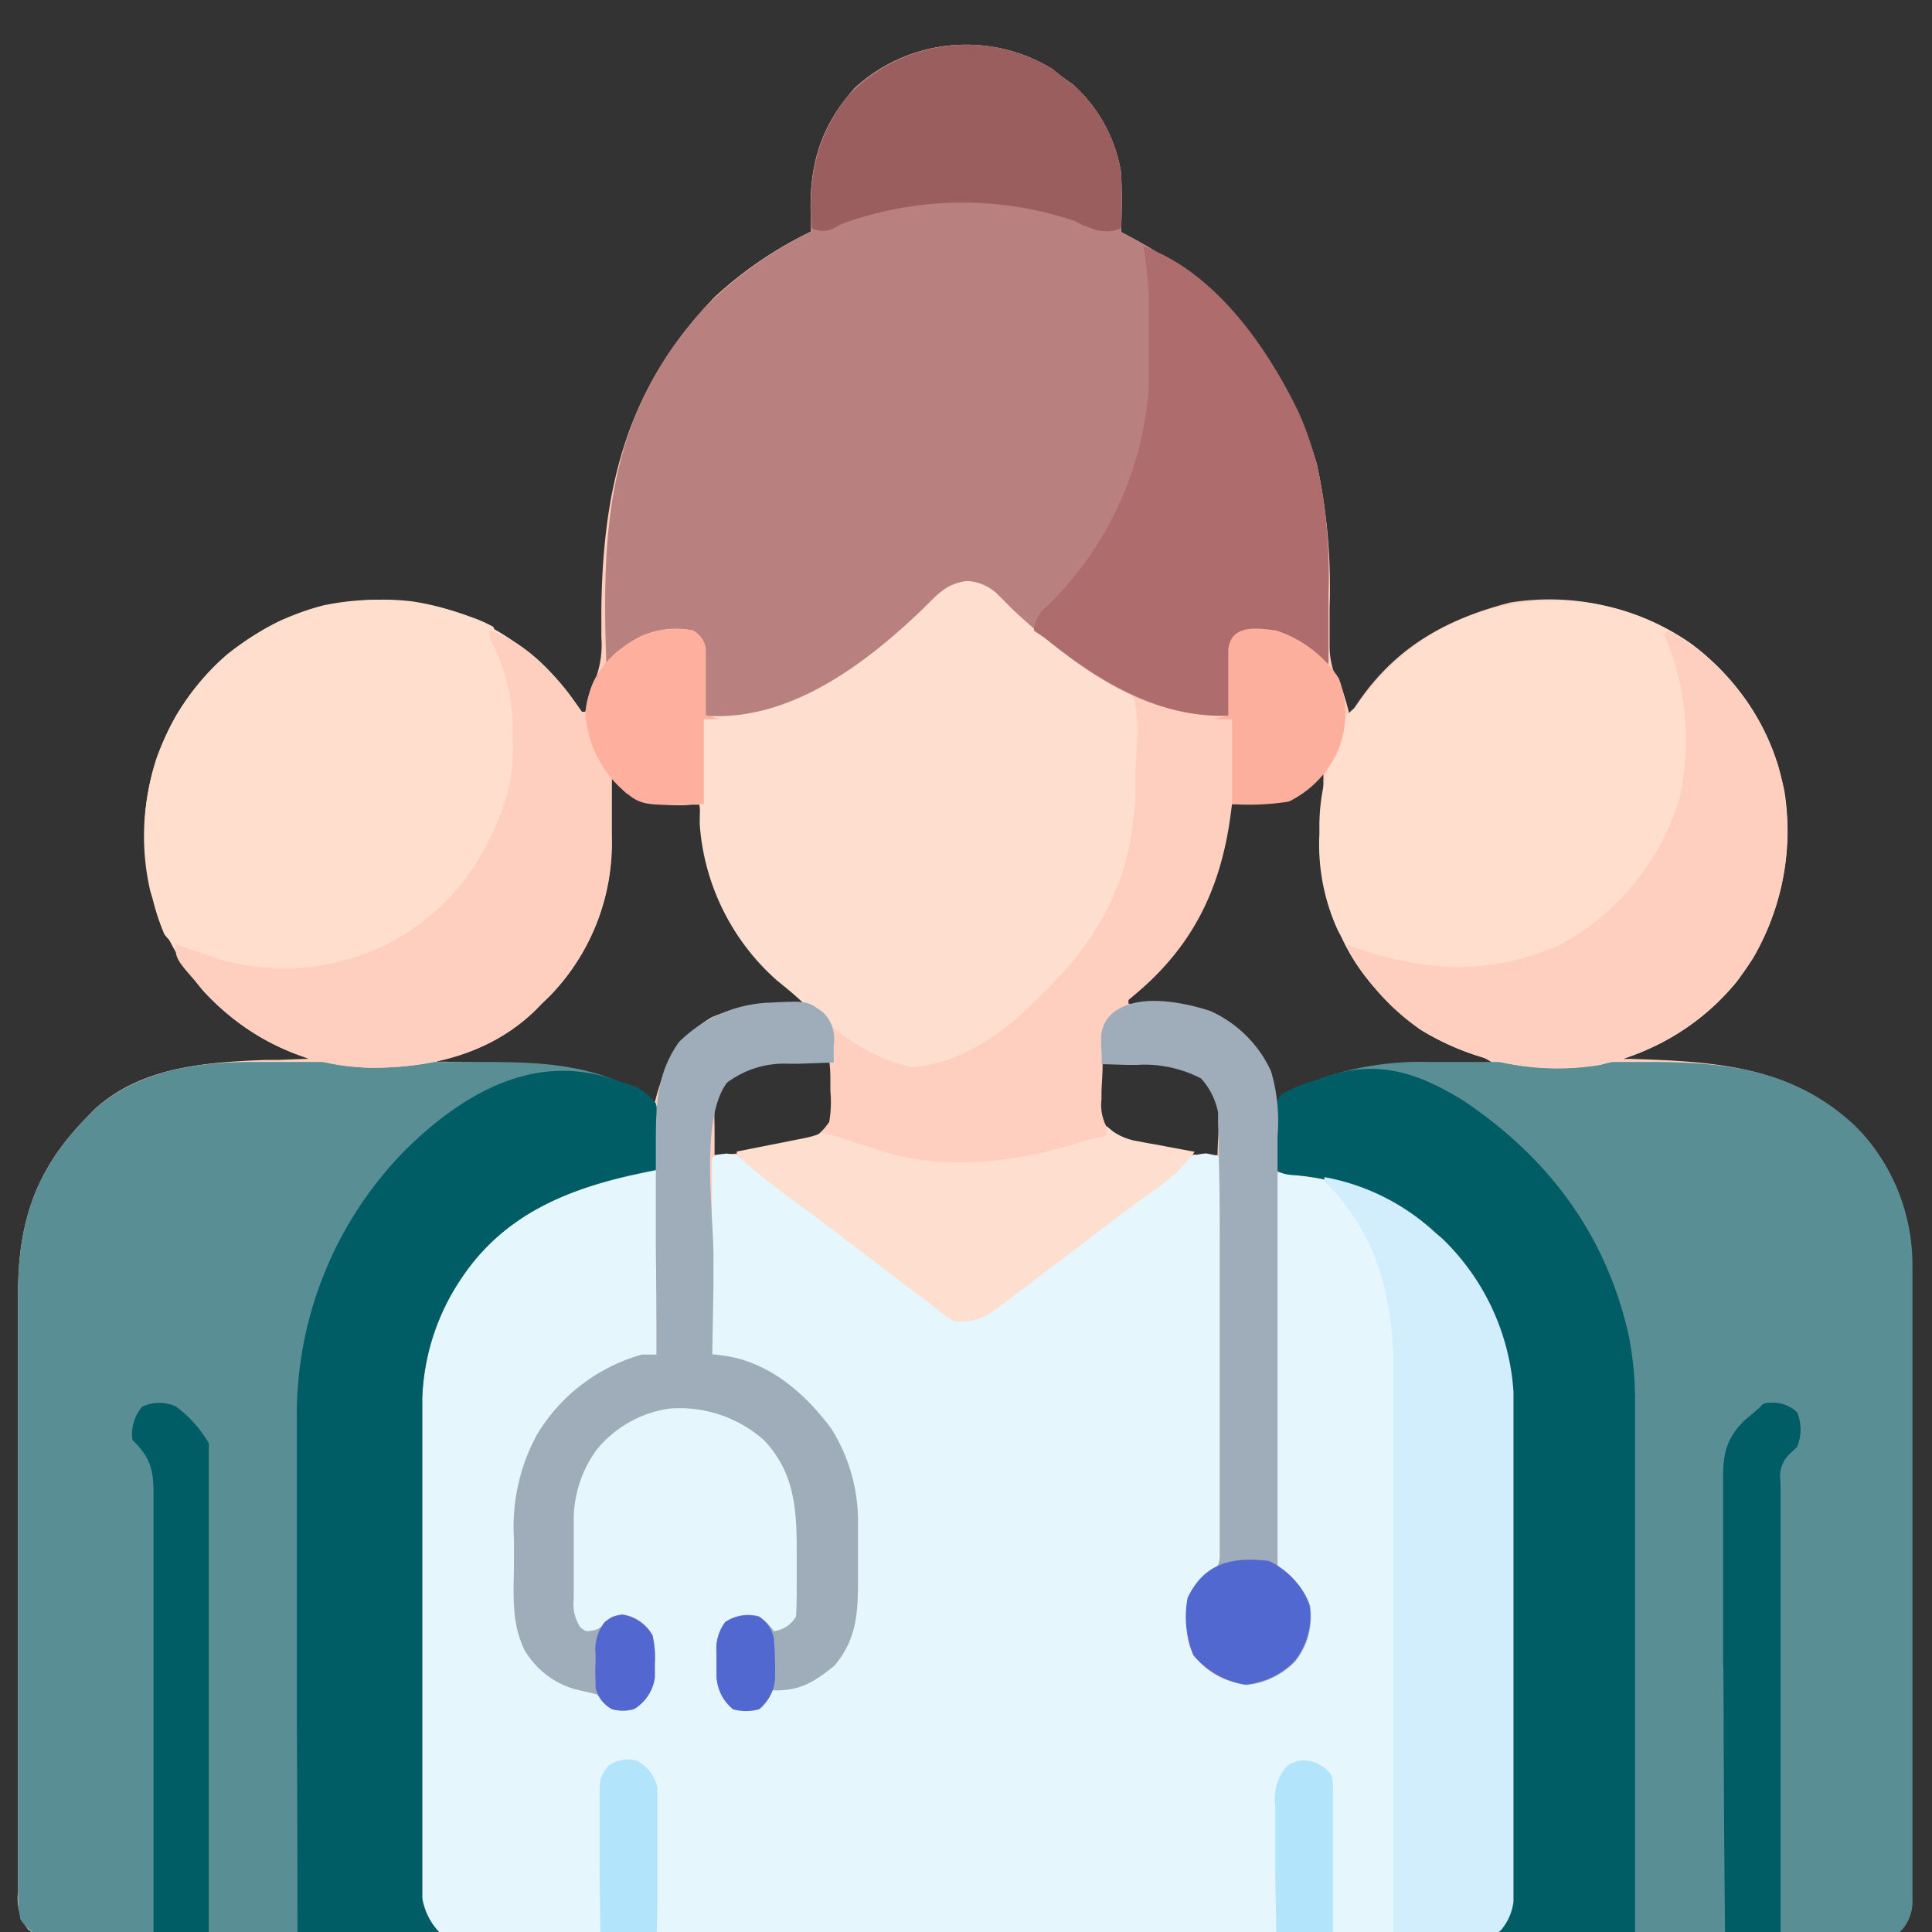 <svg xmlns="http://www.w3.org/2000/svg" id="Layer_1" data-name="Layer 1" viewBox="0 0 151 151"><rect x="0" y="0" width="151" height="151" fill="#333333" stroke="none"/><defs><style>.cls-1{fill:#fecebf;}.cls-2{fill:#e5f6fd;}.cls-3{fill:#5a8e95;}.cls-4{fill:#fedece;}.cls-5{fill:#b98080;}.cls-6{fill:#ffdece;}.cls-7{fill:#005c65;}.cls-8{fill:#d2eefc;}.cls-9{fill:#9facba;}.cls-10{fill:#ae6c6c;}.cls-11{fill:#9fadbb;}.cls-12{fill:#fedfcf;}.cls-13{fill:#9b5e5e;}.cls-14{fill:#feaf9e;}.cls-15{fill:#fdaf9d;}.cls-16{fill:#5168d0;}.cls-17{fill:#b2e5fb;}.cls-18{fill:#5268d0;}</style></defs><path class="cls-1" d="M82.23,5.38,83,6l.85.6a11.74,11.74,0,0,1,3.77,6.91c.08,1.54.05,3.08,0,4.62l.78.42a29.47,29.47,0,0,1,14.52,17.73,45.48,45.48,0,0,1,1,11.17c0,.74,0,1.49,0,2.24v.68a6.4,6.4,0,0,0,1,3.56c.23.67.4,1.33.58,2l.28-.48c3-4.68,7-7,12.26-8.36a19.31,19.31,0,0,1,14.2,3.3,18.86,18.86,0,0,1,7.2,11.49,19.49,19.49,0,0,1-3.75,14.88,19.65,19.65,0,0,1-8.83,6l.58,0c7,.22,13,.58,18.17,5.92a15.37,15.37,0,0,1,3.82,10.11v.66c0,.73,0,1.46,0,2.19v1.57c0,1.72,0,3.44,0,5.16v1.78q0,3.69,0,7.38,0,5.3,0,10.59,0,3.72,0,7.44c0,1.48,0,3,0,4.45s0,2.79,0,4.18c0,.51,0,1,0,1.53v2.71a3.34,3.34,0,0,1-.77,2.35,4.42,4.42,0,0,1-3.3.85h-.74c-.83,0-1.66,0-2.49,0h-1.79c-1.65,0-3.3,0-4.94,0H120.42q-4.55,0-9.08,0H39.06c-3,0-6.05,0-9.07,0H14.4c-1.6,0-3.21,0-4.81,0H7.84c-.79,0-1.58,0-2.37,0H4.78a3.55,3.55,0,0,1-2.61-.86,4.07,4.07,0,0,1-.76-2.95v-.65c0-.73,0-1.45,0-2.18,0-.52,0-1,0-1.56,0-1.41,0-2.83,0-4.24v-4.44q0-3.73,0-7.47,0-4.32,0-8.62t0-8.3v-3.53c0-1.39,0-2.77,0-4.16v-1.52c0-5.63,1.36-9.74,5.35-13.8l.48-.51c3.65-3.47,8.79-3.81,13.54-4l1,0,2.33-.09-.71-.26A18.54,18.54,0,0,1,13,73a19,19,0,0,1-.73-13.85,19.45,19.45,0,0,1,9.66-10.65,19.83,19.83,0,0,1,15.42,0,20.56,20.56,0,0,1,8.13,7.18h.28L46,54.55a5.11,5.11,0,0,1,.62-1.7A7.7,7.7,0,0,0,47,49.79c0-.48,0-1,0-1.44V47.6C47.12,38,49,30.36,55.83,23.24a30.64,30.64,0,0,1,7.55-5.14l0-.89C63.2,13.12,64,10,66.84,6.84A12.91,12.91,0,0,1,82.23,5.38ZM45.76,56.21l.29.58Zm1.74,4.33v.66c0,1,0,2,0,3l0,1a17.23,17.23,0,0,1-4.93,12.55l-.63.61-.47.49a18.61,18.61,0,0,1-7.32,3.84v.29l.65,0c10.5.29,10.5.29,14.65,2.29l.6.28,1.13.58.18-.67c.79-2.66,1.81-4.48,4.22-5.93,2.2-1,4.76-1,7.15-1.19l-.64-.63c-4.46-4.49-6.73-8.64-7.45-15l-.94-.09-1.26-.13-.62-.05a6.26,6.26,0,0,1-3.53-1.46Zm54.94.68c-1.81,1.51-3.88,1.49-6.15,1.63l-.13,1c-.8,5.74-3,10.18-7.49,13.91l-.47.4v.29l1.1.07c3.28.26,6,.55,8.4,3a12.18,12.18,0,0,1,2,4.74l.87-.42,1.15-.55.57-.28c3.43-1.63,7-1.67,10.71-1.8l1.09,0,2.65-.09a11.39,11.39,0,0,0-2.48-1.21,18.34,18.34,0,0,1-9.65-9.47,14.72,14.72,0,0,1-1.18-5.89V63.24c0-.9,0-1.8,0-2.7C103.08,60.51,103.08,60.51,102.44,61.22ZM56.63,84.5c-.92,1.13-.8,2.29-.78,3.66v.62c0,.5,0,1,0,1.5a44,44,0,0,0,5.61-.65l1-.19a4.16,4.16,0,0,0,2.35-1.76,9.19,9.19,0,0,0,.09-2.4l0-.65c0-.52,0-1-.07-1.57C64,83,63.08,83,62.2,83l-.74,0A6.51,6.51,0,0,0,56.63,84.5Zm29.55-1.44c0,.74-.06,1.48-.09,2.22l0,.63a3.67,3.67,0,0,0,.67,2.6,8.51,8.51,0,0,0,3.77,1.28l.77.15a16.66,16.66,0,0,0,3.86.34c0-.69.06-1.37.08-2.06l0-.58A4.27,4.27,0,0,0,90.36,83H88.08Z"></path><path class="cls-2" d="M56.77,90.16a4.83,4.83,0,0,1,3.12,1.63l1.15,1,.59.5c.93.77,1.9,1.49,2.86,2.2,1.44,1.07,2.86,2.14,4.28,3.23l2.44,1.87,1.43,1.09.75.56.62.47a3.43,3.43,0,0,0,2.36.31,13.67,13.67,0,0,0,1.8-1.19l.52-.39c.58-.43,1.15-.87,1.72-1.31l.62-.48,3.27-2.54c1.43-1.12,2.88-2.21,4.34-3.29,1.1-.82,2.15-1.67,3.19-2.57a3.64,3.64,0,0,1,2.46-1.1c.84.17.84.17,1.13.45,0,.41,0,.82,0,1.24v2.62c0,1,0,2,0,3.07v1.05c0,1.85,0,3.69,0,5.54,0,1.52,0,3,0,4.58,0,1.84,0,3.69,0,5.53,0,.7,0,1.4,0,2.11,0,1,0,2,0,3l0,.88c0,1.94,0,1.94-.6,2.68a9.68,9.68,0,0,1-1.35,1c-.94,1.34-.74,3-.58,4.62a5.12,5.12,0,0,0,2.64,2.68,4.6,4.6,0,0,0,3.77-.27,5.14,5.14,0,0,0,2.54-3.28,5,5,0,0,0-1-3.84,2.8,2.8,0,0,0-1.27-1.07,4.76,4.76,0,0,1-.1-1.25v-2.6c0-1,0-2,0-3v-2.09c0-1.84,0-3.68,0-5.52s0-3.76,0-5.63c0-3.69,0-7.37,0-11.06l2.63.39.74.11a17.77,17.77,0,0,1,11.61,7.16c2.76,4.13,3.59,8,3.58,12.92v1.22c0,1.1,0,2.2,0,3.3v9.26c0,2.23,0,4.47,0,6.7,0,1.92,0,3.85,0,5.77v10.38a4.23,4.23,0,0,1-1,2.26,3,3,0,0,1-2.24.66H69.05q-6.07,0-12.15,0H37.15c-2.34,0-2.34,0-3.41-.87a4.08,4.08,0,0,1-1-3.29v-2.2c0-.4,0-.81,0-1.21v-3.3c0-.68,0-1.37,0-2.06,0-2.15,0-4.31,0-6.46q0-3.72,0-7.44c0-1.92,0-3.85,0-5.77,0-1.14,0-2.29,0-3.43V112.4c0-.58,0-1.16,0-1.74A19.55,19.55,0,0,1,38.3,96.84a18.74,18.74,0,0,1,13-5.41v14.44L47.79,107a26.07,26.07,0,0,0-2.6,1.73l-.73.54a8.45,8.45,0,0,0-1.74,2.08l-.49.75A17.29,17.29,0,0,0,40.4,121c0,.73,0,1.47,0,2.2,0,2.53,0,4.8,1.63,6.89a3.53,3.53,0,0,0,1.41,1l.76.4a18.68,18.68,0,0,0,2.74.9l.45.47c.42.48.42.48,1.26.52a2.43,2.43,0,0,0,2-1.28,6.73,6.73,0,0,0,.15-2.17v-1.14a2,2,0,0,0-.69-1.73,1.81,1.81,0,0,0-1.49-.59c-1,.17-1.3.55-2,1.3A2.54,2.54,0,0,1,45,127.2a4,4,0,0,1-.54-2.69v-2c0-.68,0-1.35,0-2,0-3.32.48-5.59,2.78-8.06a8.09,8.09,0,0,1,5.8-2.63,9.34,9.34,0,0,1,6.81,2.64c2.72,3,2.72,5.87,2.76,9.75l0,1.15v1.1l0,1a3.61,3.61,0,0,1-1.61,2.35,5.21,5.21,0,0,1-1.74-1.16,3.73,3.73,0,0,0-2.51.3,4.6,4.6,0,0,0-.48,2.86v.63a4.65,4.65,0,0,0,.49,2.41c.51.54.51.54,1.5.59s1,0,1.43-.69l.45-.61c.57-.16,1.14-.32,1.72-.44a6.35,6.35,0,0,0,4-3,10.28,10.28,0,0,0,.69-4v-2c0-.69,0-1.38,0-2.08,0-4-.72-7.58-3.62-10.6A13.36,13.36,0,0,0,57,106.27l-.78-.23-.59-.17c0-2.18,0-4.35,0-6.53V97.12c0-1.06,0-2.12,0-3.18V91.18C55.6,90.19,55.76,90.29,56.77,90.16Z"></path><path class="cls-3" d="M19.69,83H37.07c4.35,0,8.49,0,12.45,2.09l1,.46c.77.69.77.69.91,1.27a20.78,20.78,0,0,1,0,2.09l0,.74c0,.6,0,1.19-.08,1.79l-1,.21C44.46,92.85,39.37,94.88,36,100a17.78,17.78,0,0,0-3,9.34v1.06c0,.39,0,.77,0,1.16v1.22c0,1.1,0,2.21,0,3.31v2.07c0,2.16,0,4.33,0,6.49q0,3.73,0,7.48c0,1.92,0,3.85,0,5.78,0,1.15,0,2.3,0,3.45v3.25c0,.4,0,.8,0,1.19,0,.55,0,1.09,0,1.63v.92a4.89,4.89,0,0,0,1.84,3.13q-6.16.06-12.34.08c-1.91,0-3.83,0-5.74,0s-3.68,0-5.53,0H9.07c-1,0-2,0-3,0H3.71A3.57,3.57,0,0,1,1.59,150a10.7,10.7,0,0,1-.18-2.18v-.65c0-.73,0-1.45,0-2.18,0-.52,0-1,0-1.56,0-1.41,0-2.83,0-4.24v-4.44q0-3.73,0-7.47,0-4.32,0-8.62t0-8.3v-3.53c0-1.39,0-2.77,0-4.16v-1.52c0-5.63,1.36-9.74,5.35-13.8l.48-.51C10.59,83.72,15.31,83,19.69,83Z"></path><path class="cls-3" d="M111.51,83h17.4C135,83,140.33,83.63,145,88a15.41,15.41,0,0,1,4.47,10.78v.66c0,.73,0,1.46,0,2.19v1.57c0,1.72,0,3.44,0,5.16v1.78q0,3.69,0,7.38,0,5.3,0,10.59,0,3.72,0,7.44c0,1.48,0,3,0,4.45s0,2.79,0,4.18c0,.51,0,1,0,1.53v2.71a3.35,3.35,0,0,1-.84,2.43,2.83,2.83,0,0,1-2.16.77H144l-3,0h-2.11l-5.55,0-5.67,0c-3.7,0-7.41,0-11.11-.07l.56-.68a3.75,3.75,0,0,0,.92-3v-2.19c0-.4,0-.8,0-1.2,0-1.33,0-2.65,0-4V139.1c0-2.15,0-4.3,0-6.45,0-2.47,0-5,0-7.42,0-1.91,0-3.83,0-5.75,0-1.14,0-2.28,0-3.42s0-2.16,0-3.24c0-.57,0-1.15,0-1.73a18.27,18.27,0,0,0-17-19.26,2.94,2.94,0,0,1-1.34-.4c-.43-4.61-.43-4.61.51-5.89a10.74,10.74,0,0,1,2.38-1l.94-.34A23.66,23.66,0,0,1,111.51,83Z"></path><path class="cls-4" d="M76.37,45.24a9.1,9.1,0,0,1,2.7,2.16,29.66,29.66,0,0,0,3.76,3.23l.5.38.51.37.54.39a4.56,4.56,0,0,0,1.55.74,6.68,6.68,0,0,1,2.56,1.68c.61,1.8.37,3.81.27,5.68,0,.52,0,1,0,1.55-.15,7-2.5,11.61-7.46,16.44l-.8.79C78,81,74.79,83.23,71.23,83.4,67.68,82.65,65,80.33,62.36,78c-.54-.49-1.11-.94-1.67-1.4a18,18,0,0,1-6-12.15c0-.52,0-1,.05-1.56l-.67,0a9.7,9.7,0,0,1-5.1-.9c-.39-.37-.78-.76-1.15-1.15v.64c0,1,0,1.94,0,2.91l0,1A17.15,17.15,0,0,1,43,77.81l-.65.63-.54.55c-3.5,3.39-8.19,4.5-12.92,4.46a18.39,18.39,0,0,1-13-6A19.11,19.11,0,0,1,11.33,64a18.67,18.67,0,0,1,6.39-12.83A19.51,19.51,0,0,1,32.2,47a19,19,0,0,1,12.27,7.22l1,1.44h.28L46,54.58c.58-2.27,1.92-3.48,3.83-4.72a6.58,6.58,0,0,1,4.33-.58,1.91,1.91,0,0,1,1,1.49v1.5l0,.82v.82c0,.67,0,1.34,0,2,7.7-.69,13.52-5,18.77-10.39A4.42,4.42,0,0,1,76.37,45.24Zm-30.61,11,.29.58Z"></path><path class="cls-5" d="M82.23,5.38,83,6l.85.6a11.74,11.74,0,0,1,3.77,6.91c.08,1.54.05,3.08,0,4.62l.78.42a29.47,29.47,0,0,1,14.52,17.73,39.17,39.17,0,0,1,.9,10.36c0,.51,0,1,0,1.54,0,1.24,0,2.48,0,3.73l-.52-.36-.69-.47-.68-.47a6.3,6.3,0,0,0-3.65-1.08H97.5c-.69,0-.69,0-1.21.66a5.4,5.4,0,0,0-.12,1.32l0,.78,0,.82,0,.83c0,.67,0,1.34-.07,2-6.56.25-12.06-3.82-16.71-8.08-.5-.47-1-1-1.46-1.45a3.65,3.65,0,0,0-2.38-1c-1.6.21-2.29,1.06-3.41,2.17-4.23,4.07-9.84,8.38-16,8.39l-1.06,0V55.4l-.09-2.33,0-.82,0-.78,0-.73c-.05-.66-.05-.66-.67-1.17-2.87-.46-4.64.78-6.93,2.31C47,41.15,47.5,32.31,55.11,24a30.41,30.41,0,0,1,8.27-5.89l0-.89C63.2,13.12,64,10,66.84,6.84A12.91,12.91,0,0,1,82.23,5.38Z"></path><path class="cls-6" d="M132.27,50.38a18.86,18.86,0,0,1,7.2,11.49,19.49,19.49,0,0,1-3.75,14.88,18.65,18.65,0,0,1-10,6.31l-.65.17A20.44,20.44,0,0,1,111,80.46a25.32,25.32,0,0,1-2.88-2.6l-.55-.51a16,16,0,0,1-2.72-4.09l-.3-.57a16.13,16.13,0,0,1-1.43-7.51l0-.81a15.56,15.56,0,0,1,1-5.27l.25-.89.19-.68.19-.71a3.58,3.58,0,0,1,1.11-1.48c.31-.4.63-.81.93-1.22A18.58,18.58,0,0,1,132.27,50.38Z"></path><path class="cls-7" d="M48.36,84.5l.89.28a3.91,3.91,0,0,1,2,1.45,17.77,17.77,0,0,1,0,5.2l-1,.21C44.46,92.85,39.37,94.88,36,100a17.78,17.78,0,0,0-3,9.34v1.06c0,.39,0,.77,0,1.16v1.22c0,1.1,0,2.21,0,3.31v2.07c0,2.16,0,4.33,0,6.49q0,3.73,0,7.48c0,1.92,0,3.85,0,5.78,0,1.15,0,2.3,0,3.45v3.25c0,.4,0,.8,0,1.19,0,.55,0,1.09,0,1.63v.92a5.08,5.08,0,0,0,1.84,3.13H23.25q0-8.64-.05-17.28c0-2.67,0-5.35,0-8,0-2.33,0-4.67,0-7,0-1.23,0-2.47,0-3.7V112c0-.42,0-.84,0-1.27a29.48,29.48,0,0,1,8.57-20.94C36.4,85.28,42,82.14,48.36,84.5Z"></path><path class="cls-7" d="M114.42,86.05c6.62,4.47,11.06,10.4,12.85,18.2a26.06,26.06,0,0,1,.52,5v7.2c0,1.24,0,2.47,0,3.7v7c0,2.66,0,5.31,0,8q0,8.19,0,16.38H116.5l1.15-1.44a4.3,4.3,0,0,0,.33-2.2v-2.19c0-.4,0-.8,0-1.2,0-1.33,0-2.65,0-4V139.1c0-2.15,0-4.3,0-6.45,0-2.47,0-5,0-7.42,0-1.91,0-3.83,0-5.75,0-1.14,0-2.28,0-3.42s0-2.16,0-3.24c0-.57,0-1.15,0-1.73a18.27,18.27,0,0,0-17-19.26,2.94,2.94,0,0,1-1.34-.4c-.43-4.61-.43-4.61.51-5.89a10.74,10.74,0,0,1,2.38-1l1-.35C107.69,82.75,110.86,83.85,114.42,86.05Z"></path><path class="cls-6" d="M36.53,48.12l.56.2a10.72,10.72,0,0,1,1.46.67,2.55,2.55,0,0,1,.29,1.16c.28.87.58,1.73.88,2.6,1.51,4.78.52,9.67-1.64,14.07a19.11,19.11,0,0,1-11.46,8.64,18.87,18.87,0,0,1-9.44-.2l-1-.23a5.43,5.43,0,0,1-3.33-2,17.45,17.45,0,0,1-.9-2.7l-.21-.71A19,19,0,0,1,13.72,56,18.77,18.77,0,0,1,25.3,47.31,20.56,20.56,0,0,1,36.53,48.12Z"></path><path class="cls-8" d="M103.51,92a17.3,17.3,0,0,1,8.66,4.33l.54.46a18.28,18.28,0,0,1,5.58,12c0,1.07,0,2.13,0,3.2v1.22c0,1.1,0,2.2,0,3.3v9.26c0,2.23,0,4.47,0,6.7,0,1.92,0,3.85,0,5.77v10.38a4.23,4.23,0,0,1-1,2.26,3.45,3.45,0,0,1-2.59.64h-3.15l-2.63,0v-.74q0-9,0-18l0-8.7q0-3.8,0-7.59c0-1.33,0-2.67,0-4s0-2.52,0-3.79v-1.38c0-5.44-1.1-10.52-5-14.58C103.51,92.3,103.51,92.3,103.51,92Z"></path><path class="cls-1" d="M38.26,49.28c3.12,1,5.42,3.76,7.22,6.35h.28L46,54.58c.58-2.27,1.92-3.48,3.83-4.72a6.58,6.58,0,0,1,4.33-.58,1.91,1.91,0,0,1,1,1.49v1.5l0,.82v.82c0,.67,0,1.34,0,2l1.16.29H55v6.64c-4.11.13-4.11.13-6.06-.87-.39-.37-.78-.76-1.15-1.15v.64c0,1,0,1.94,0,2.91l0,1A17.15,17.15,0,0,1,43,77.81l-.65.63-.54.55c-3.5,3.39-8.19,4.5-12.92,4.46A17.56,17.56,0,0,1,16.48,78c-2.76-3-2.76-3-2.76-4.19l1.19.4.72.24c.53.17,1.06.36,1.59.55a18.22,18.22,0,0,0,13.41-1.39c4.82-2.71,7.56-6.61,9.11-11.86a15.87,15.87,0,0,0,.34-3.89v-.73a15,15,0,0,0-1.82-7.28Zm7.5,6.93.29.58Z"></path><path class="cls-9" d="M60.22,78.36c2.86-.14,2.86-.14,4.11.76a2.91,2.91,0,0,1,.83,2.56l0,.78,0,.6h-.5l-2.26.08-.79,0a7.42,7.42,0,0,0-4.79,1.48c-2.17,2.89-1,10.42-1.06,13.85,0,.72,0,1.44,0,2.15l-.09,5.22,1,.13c3.48.52,6.21,2.9,8.27,5.64a13.55,13.55,0,0,1,2.12,7.29v.67c0,.47,0,.93,0,1.4,0,.71,0,1.41,0,2.12,0,2.71,0,4.93-1.85,7.1-1.65,1.33-2.74,2-4.92,1.92l-.27.56a2.43,2.43,0,0,1-.6.88,6.21,6.21,0,0,1-2,0A3.45,3.45,0,0,1,56,131c0-.41,0-.81,0-1.22v-.62a3.48,3.48,0,0,1,.68-2.38,3.1,3.1,0,0,1,2.65-.45,4.88,4.88,0,0,1,1.16,1.16,2.31,2.31,0,0,0,1.73-1.16c.06-1.15.05-2.31.05-3.47,0-.58,0-1.15,0-1.72,0-3.29-.21-6.1-2.56-8.58a9.93,9.93,0,0,0-7.37-2.47,8.92,8.92,0,0,0-5.73,3.25A9.33,9.33,0,0,0,44.84,119v2c0,.69,0,1.39,0,2.08,0,.44,0,.88,0,1.32v.63a3.29,3.29,0,0,0,.51,2.15c.45.35.45.35,1,.25a1.43,1.43,0,0,0,1-.7c.47-.42.47-.42,1.3-.56A3.19,3.19,0,0,1,51,127.81a7.64,7.64,0,0,1,.18,2.16v1.13a3.39,3.39,0,0,1-1.63,2.48,3.18,3.18,0,0,1-1.73,0l-1.16-1.15c-.55-.13-1.11-.27-1.67-.39a6.7,6.7,0,0,1-4-3.09c-1-2.06-.86-4.22-.82-6.45,0-.73,0-1.47,0-2.2a15.16,15.16,0,0,1,1.32-7.22l.45-.91a14,14,0,0,1,8.22-6.3h1.15v-.77q0-3.61-.05-7.21c0-1.24,0-2.48,0-3.71s0-2.39,0-3.58c0-.46,0-.91,0-1.37,0-2.88.08-5.35,1.8-7.78A10.62,10.62,0,0,1,60.22,78.36Z"></path><path class="cls-10" d="M89.36,19.25c5.6,2,9.7,7.9,12.15,13,2.08,4.65,2.37,9.36,2.32,14.37,0,.51,0,1,0,1.54,0,1.24,0,2.48,0,3.73l-.52-.36-.69-.47-.68-.47a6.3,6.3,0,0,0-3.65-1.08H97.5c-.69,0-.69,0-1.21.66a5.4,5.4,0,0,0-.12,1.32l0,.78,0,.82,0,.83c0,.67,0,1.34-.07,2-5.6.21-10.16-2.73-14.44-6.06l-.86-.58a2.8,2.8,0,0,1,1.14-2,26.41,26.41,0,0,0,7.85-17V27.18c0-.67,0-1.34,0-2V23.28A30.14,30.14,0,0,0,89.36,19.25Z"></path><path class="cls-1" d="M130.36,49.28A18,18,0,0,1,139,59.92a19.56,19.56,0,0,1-2,15,18.89,18.89,0,0,1-11.28,8.11l-.65.17A20.44,20.44,0,0,1,111,80.46a17.49,17.49,0,0,1-5.77-6.64l1.06.38c5.45,1.78,10.39,2,15.68-.38a19.28,19.28,0,0,0,9.31-11.48,20.94,20.94,0,0,0-1.22-12.77Z"></path><path class="cls-11" d="M94.56,79a9.51,9.51,0,0,1,4.78,4.72,13.84,13.84,0,0,1,.51,5.05V89.9c0,1,0,2,0,3s0,2.09,0,3.14c0,2,0,4,0,5.93,0,2.25,0,4.51,0,6.76q0,6.94,0,13.89l.55.26a5,5,0,0,1,2,2.63,5.64,5.64,0,0,1-1.15,4.33,6.12,6.12,0,0,1-3.85,1.86,6.5,6.5,0,0,1-4.09-2.31,7.9,7.9,0,0,1-.44-4.46,4.52,4.52,0,0,1,1.77-2.13c.59-.42.59-.42.69-1.06v-3.26c0-1,0-2,0-3,0-.7,0-1.4,0-2.1,0-1.47,0-2.94,0-4.41,0-1.87,0-3.74,0-5.62s0-3.59,0-5.39v-1c0-2.12,0-4.23-.07-6.35v-.73c0-.64,0-1.29-.06-1.93l0-1a5.46,5.46,0,0,0-1.33-2.66,9.57,9.57,0,0,0-5-1.06l-.81,0-1.95-.06c0-.46,0-.92-.05-1.38l0-.77a2.58,2.58,0,0,1,.85-1.79C88.76,77.62,92.24,78.26,94.56,79Z"></path><path class="cls-12" d="M86.47,88l.49.41a4.68,4.68,0,0,0,2,.79l.78.15.81.14.82.16,2,.37a12.93,12.93,0,0,1-3.16,3L89,93.88l-.67.5c-1.26.93-2.49,1.88-3.73,2.83l-5.69,4.31-.58.44c-1.34,1-2,1.44-3.69,1.31a5.27,5.27,0,0,1-1.32-.87l-.83-.64-.48-.38-2.65-2L67,97.57q-2.72-2.07-5.46-4.1c-1.37-1-2.68-2.06-3.95-3.19V90l.52-.1,2.31-.46.82-.16.78-.16.72-.14a7.78,7.78,0,0,0,1.49-.43,10.51,10.51,0,0,1,1.3.34l.76.24.79.25,1.55.49.7.22c5.07,1.47,10.76.64,15.69-1,.48-.1,1-.21,1.44-.29Z"></path><path class="cls-13" d="M82.23,5.38,83,6l.85.6a11.68,11.68,0,0,1,3.77,6.91c.06,1.45.05,2.88,0,4.33a3,3,0,0,1-2.33,0l-.66-.24L84,17.27a27.56,27.56,0,0,0-18.26.25l-.66.36a1.82,1.82,0,0,1-1.65-.07c-.2-4,.28-7,2.81-10.26A12.77,12.77,0,0,1,82.23,5.38Z"></path><path class="cls-7" d="M138.89,109.64a2.85,2.85,0,0,1,1.57.74,3.56,3.56,0,0,1,0,2.7l-.58.55a2.4,2.4,0,0,0-.72,2.16l0,1v2.14c0,1,0,2,0,3s0,2.08,0,3.12c0,2,0,3.94,0,5.91,0,2.24,0,4.49,0,6.73q0,6.92,0,13.84h-4.33q-.08-7.5-.11-15c0-2.32,0-4.65-.05-7,0-2,0-4,0-6.08,0-1.07,0-2.14,0-3.22s0-2.39,0-3.59l0-1.07c0-2,.26-3.16,1.72-4.6l.55-.45.58-.5C137.86,109.62,137.86,109.62,138.89,109.64Z"></path><path class="cls-7" d="M13.72,109.91a9.45,9.45,0,0,1,2.6,2.89q0,.77,0,1.53v6.34c0,1.08,0,2.16,0,3.24v6.16c0,2.33,0,4.67,0,7q0,7.22,0,14.41H12v-1.4q0-6.54,0-13.08,0-3.36,0-6.72c0-1.95,0-3.91,0-5.86,0-1,0-2.07,0-3.1s0-2.31,0-3.47v-1c0-2-.22-2.9-1.65-4.31a3.32,3.32,0,0,1,.76-2.6A3.21,3.21,0,0,1,13.72,109.91Z"></path><path class="cls-14" d="M54.14,49.28a1.91,1.91,0,0,1,1,1.49v1.5l0,.82v.82c0,.67,0,1.34,0,2l1.16.29H55v6.64c-4.92.15-4.92.15-6.62-1.37a8.78,8.78,0,0,1-2.62-5.85,7,7,0,0,1,2.87-5A6.93,6.93,0,0,1,54.14,49.28Z"></path><path class="cls-15" d="M99.75,49.28A9.24,9.24,0,0,1,104.63,53a7.58,7.58,0,0,1-.26,6.1,8.12,8.12,0,0,1-3.64,3.55,20,20,0,0,1-4.44.2V56.21H94.85L96,55.92V55.4c0-.77,0-1.54,0-2.31l0-.82v-.78l0-.72C96.21,48.79,98.19,49.07,99.75,49.28Z"></path><path class="cls-16" d="M99.18,122a6.18,6.18,0,0,1,3.17,3.47,5.64,5.64,0,0,1-1.15,4.33,6.12,6.12,0,0,1-3.85,1.86,6.5,6.5,0,0,1-4.09-2.31,7.89,7.89,0,0,1-.44-4.46C94.12,122.13,96.33,121.66,99.18,122Z"></path><path class="cls-17" d="M49.81,137.62a3.19,3.19,0,0,1,1.57,2.06c0,.75,0,1.49,0,2.24v.83c0,.87,0,1.74,0,2.62,0,.59,0,1.18,0,1.77,0,1.45,0,2.89-.07,4.34H46.92c0-1.79-.05-3.57-.06-5.36l0-1.83c0-.87,0-1.74,0-2.62l0-.82c0-1.89,0-1.89.66-2.82A2.64,2.64,0,0,1,49.81,137.62Z"></path><path class="cls-17" d="M102.24,137.62a2.7,2.7,0,0,1,1.84,1.16,4.24,4.24,0,0,1,.1,1.26v2.45c0,.9,0,1.8,0,2.69,0,.61,0,1.22,0,1.83,0,1.49,0,3,0,4.47H99.75c0-1.74-.06-3.48-.08-5.22,0-.59,0-1.19,0-1.78l0-2.56,0-.8a3.93,3.93,0,0,1,.83-3A2.11,2.11,0,0,1,102.24,137.62Z"></path><path class="cls-16" d="M59.33,126.36a2.59,2.59,0,0,1,1.16,1.74q.07,1,.09,2l0,1.06a3.31,3.31,0,0,1-1.28,2.44,3.85,3.85,0,0,1-2,0A3.47,3.47,0,0,1,56,131c0-.41,0-.81,0-1.22v-.62a3.48,3.48,0,0,1,.68-2.38A3.21,3.21,0,0,1,59.33,126.36Z"></path><path class="cls-18" d="M48.63,126.2A3.3,3.3,0,0,1,51,127.81a7.64,7.64,0,0,1,.18,2.16v1.13a3.39,3.39,0,0,1-1.63,2.48,3.18,3.18,0,0,1-1.73,0,2.48,2.48,0,0,1-1.27-1.69c0-.64-.05-1.27,0-1.92l0-.66a3.51,3.51,0,0,1,.69-2.51A2.54,2.54,0,0,1,48.63,126.2Z"></path></svg>